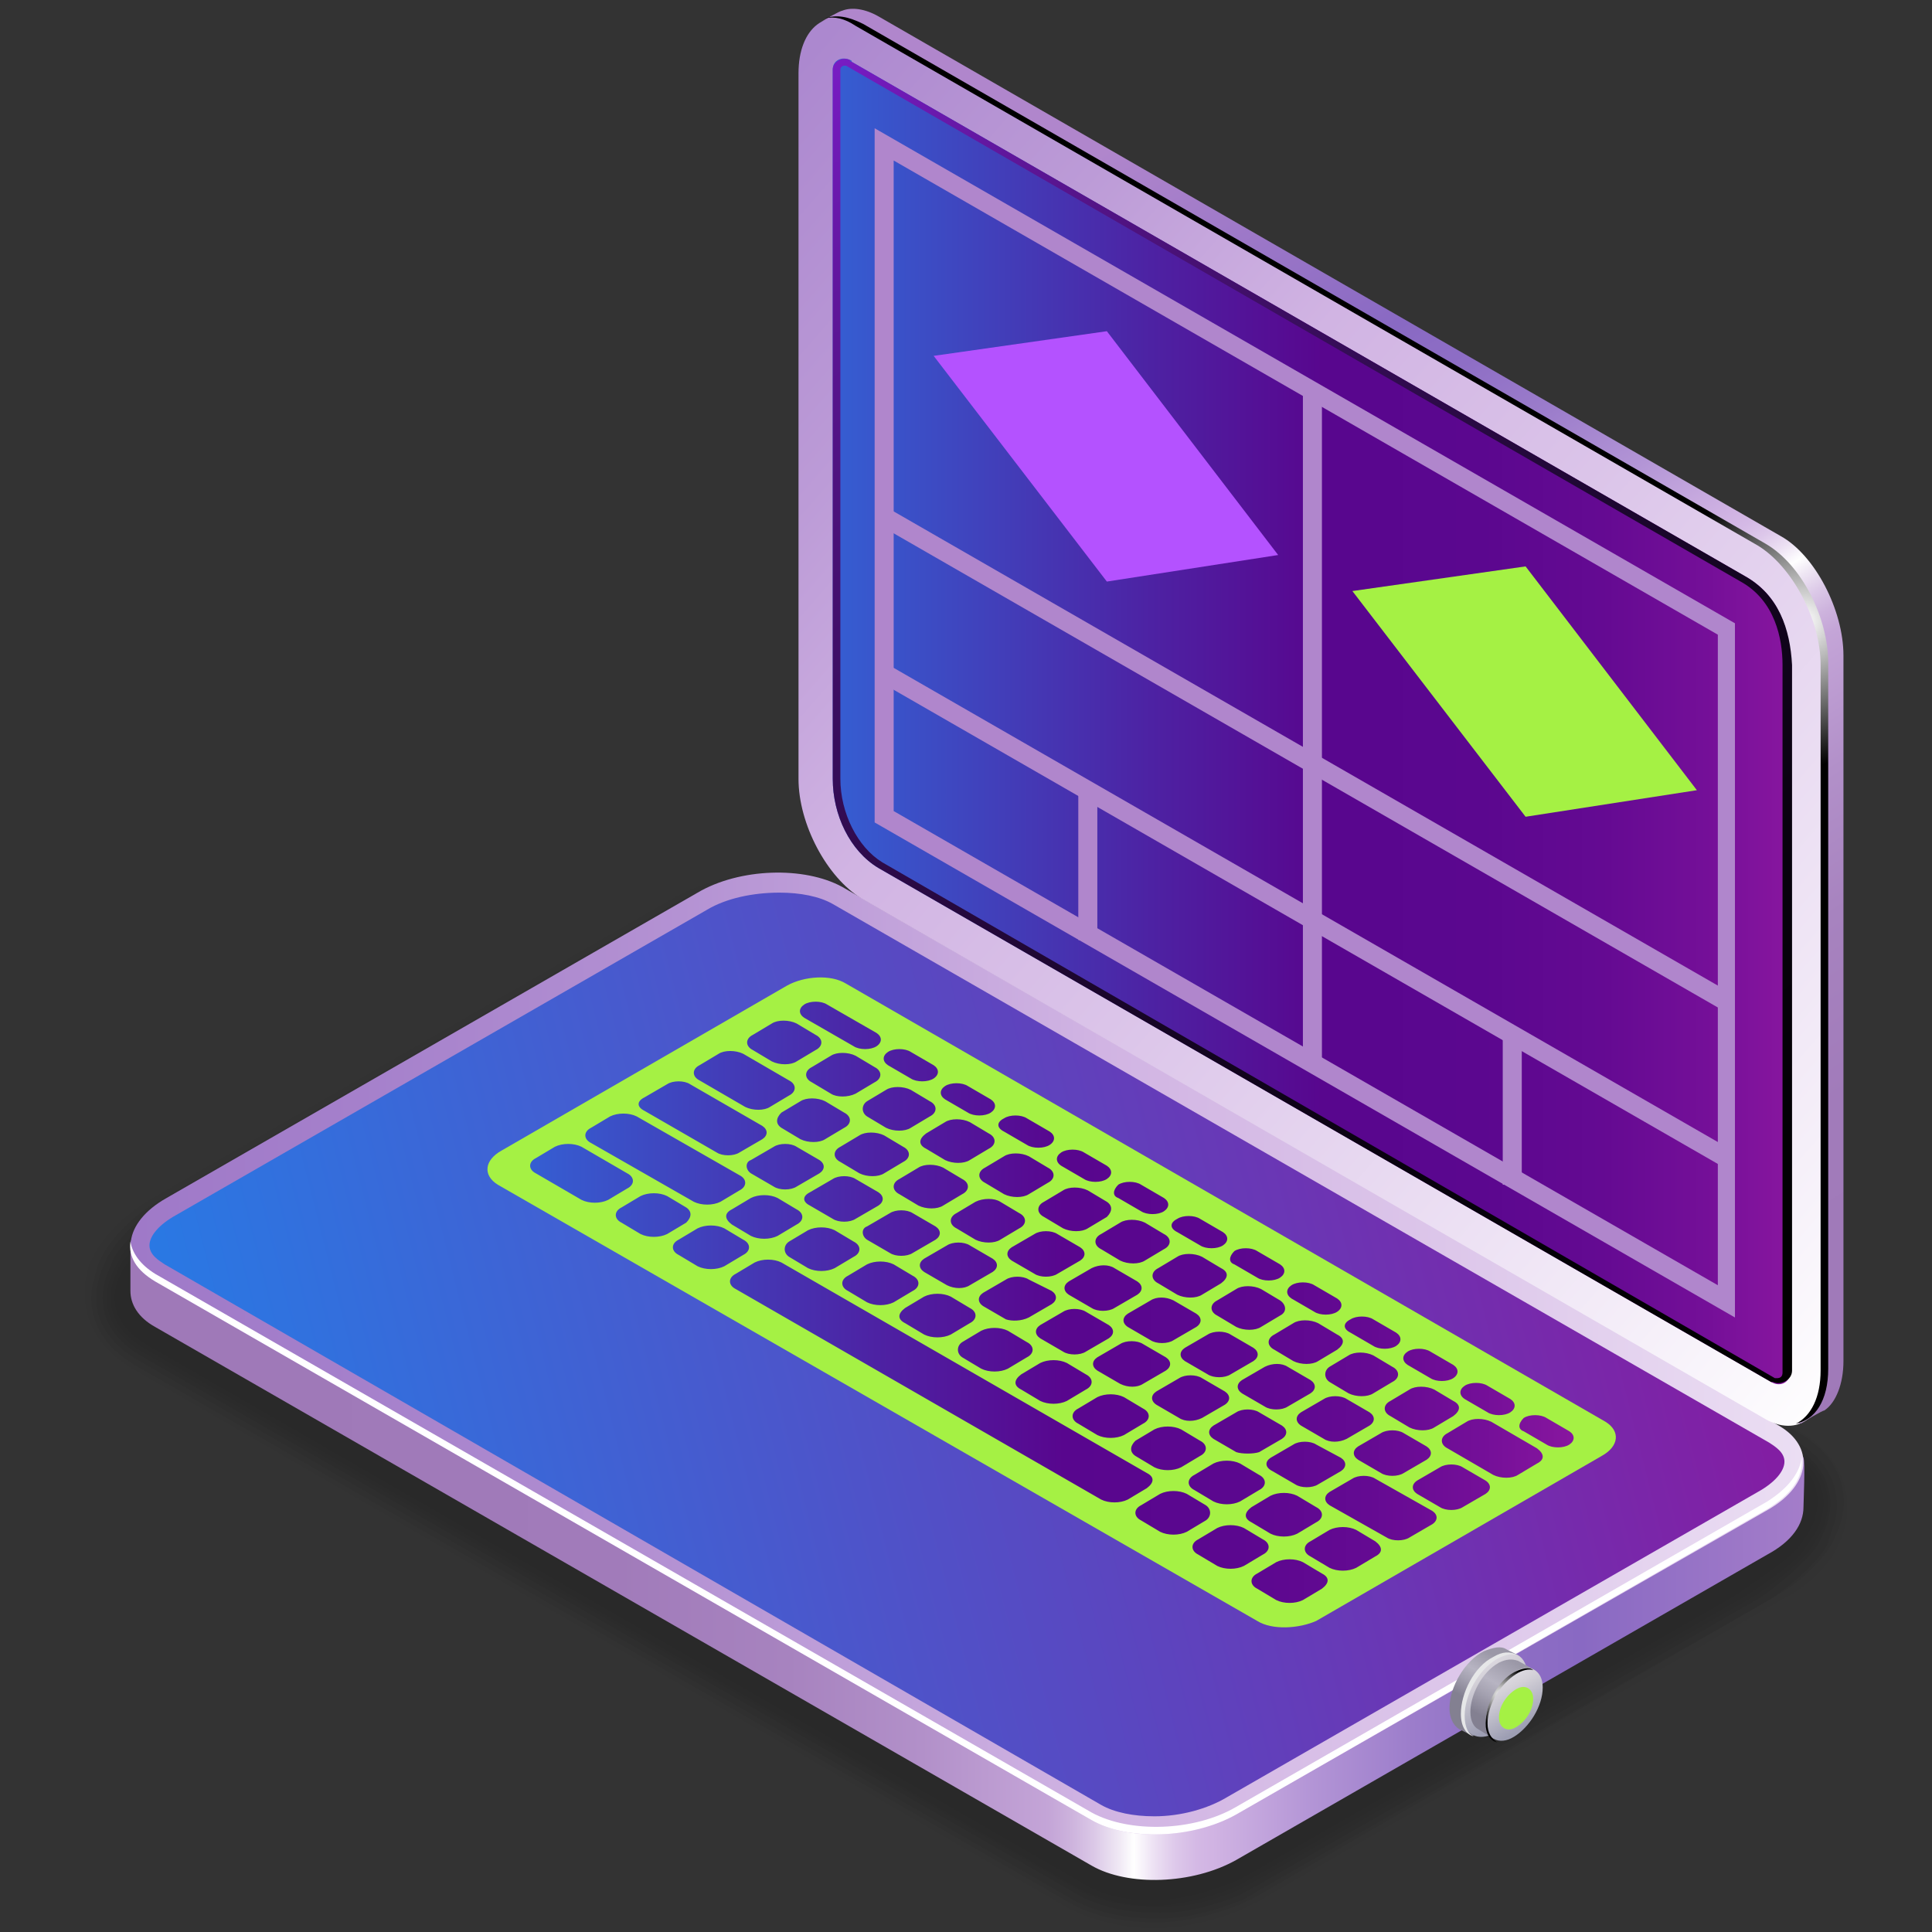 <svg width="220" height="220" viewBox="0 0 220 220" fill="none" xmlns="http://www.w3.org/2000/svg">
<rect x="0" y="0" width="220" height="220" fill="#333333" stroke="none"/>
<g opacity="0.2">
<path opacity="0.091" d="M76.622 102.291C80.09 100.347 84.425 99.268 88.76 99.268C90.493 99.268 92.227 99.484 93.745 99.915C95.478 100.347 97.429 100.995 98.73 101.859L204.931 162.981C208.616 165.14 210.566 168.38 210.35 172.052C210.35 173.131 210.133 173.995 209.699 175.075C208.833 177.667 206.232 180.475 203.197 181.987L143.594 216.327C142.944 216.759 141.86 217.191 140.993 217.623C138.176 218.702 134.925 219.566 131.457 219.566C127.772 219.566 124.305 218.702 121.487 217.191L15.069 155.853C11.384 153.694 9.433 150.454 9.65 146.782C9.65 145.918 9.867 145.055 10.084 144.191C11.167 141.383 13.768 138.575 17.019 136.631L76.622 102.291Z" fill="black"/>
<path opacity="0.182" d="M77.056 102.723C80.523 100.779 84.858 99.699 89.193 99.699C90.927 99.699 92.661 99.915 94.178 100.347C95.695 100.779 97.862 101.643 99.163 102.291L204.931 163.196C208.616 165.356 210.35 168.596 209.916 172.051C209.699 173.131 209.483 173.995 209.049 174.859C208.182 177.235 205.148 180.042 202.547 181.554L143.594 215.679C142.944 216.11 141.86 216.542 140.993 216.974C138.176 218.054 134.925 218.918 131.674 218.918C127.989 218.918 124.521 218.27 121.92 216.758L15.285 155.421C11.601 153.261 9.867 150.022 10.517 146.35C10.734 145.486 10.95 144.622 11.167 143.974C12.034 141.599 15.068 138.359 17.886 136.847L77.056 102.723Z" fill="black"/>
<path opacity="0.273" d="M77.273 103.155C80.74 101.211 85.075 100.132 89.41 100.348C91.144 100.348 92.878 100.78 94.395 101.211C95.695 101.643 98.079 102.723 99.163 103.371L204.498 164.061C208.182 166.22 209.7 169.46 209.049 172.916C208.833 173.78 208.399 174.643 208.182 175.723C207.316 177.667 203.848 180.691 201.464 182.203L143.378 215.247C142.728 215.679 141.644 216.327 140.994 216.543C138.176 217.623 135.142 218.487 131.891 218.487C128.206 218.487 124.955 217.839 122.137 216.327L15.502 154.774C11.818 152.614 10.3 149.374 11.167 145.919C11.384 145.055 11.601 144.407 12.034 143.543C12.901 141.383 16.369 138.143 18.97 136.632L77.273 103.155Z" fill="black"/>
<path opacity="0.364" d="M77.489 103.804C80.957 101.86 85.292 100.78 89.627 100.996C91.361 100.996 93.095 101.428 94.395 101.86C95.479 102.076 98.296 103.372 99.163 104.02L204.065 164.493C207.749 166.653 209.049 169.892 208.183 173.132C207.966 173.996 207.532 174.86 207.099 175.724C206.232 177.452 202.331 180.691 200.38 181.987L143.378 214.6C142.944 214.816 141.427 215.679 140.994 215.895C138.176 216.975 135.142 217.839 132.107 217.839C128.423 217.839 125.172 217.191 122.571 215.679L15.936 154.342C12.251 152.182 10.951 148.943 12.034 145.487C12.251 144.839 12.685 143.975 12.901 143.327C13.768 141.6 17.67 137.928 19.837 136.848L77.489 103.804Z" fill="black"/>
<path opacity="0.455" d="M77.706 104.235C81.174 102.292 85.508 101.428 89.843 101.644C91.577 101.644 93.094 102.076 94.612 102.508C95.695 102.724 98.513 104.235 99.38 104.667L204.064 164.925C207.749 167.085 208.832 170.324 207.749 173.564C207.532 174.428 206.882 175.076 206.448 175.94C205.798 177.451 201.463 180.691 199.729 181.771L143.378 213.951C142.944 214.167 141.427 215.031 140.993 215.247C138.393 216.327 135.358 217.191 132.107 217.191C128.639 217.191 125.172 216.543 122.787 215.247L16.152 153.91C12.468 151.75 11.384 148.511 12.684 145.271C12.901 144.623 13.335 143.975 13.768 143.111C14.418 141.599 18.97 137.928 20.921 136.848L77.706 104.235Z" fill="black"/>
<path opacity="0.545" d="M78.139 104.667C81.607 102.723 85.942 101.859 90.06 102.075C91.794 102.291 93.311 102.723 94.828 103.155C95.695 103.371 98.946 105.099 99.597 105.315L203.848 165.356C207.315 167.3 208.399 170.54 207.099 173.78C206.665 174.643 206.232 175.291 205.582 176.155C205.148 177.451 200.163 180.907 198.646 181.771L143.161 213.519C142.727 213.735 141.21 214.599 140.777 214.815C138.176 215.895 135.142 216.759 132.107 216.975C128.639 217.191 125.388 216.327 122.788 215.031L16.369 153.478C12.684 151.318 11.818 148.078 13.335 144.839C13.552 144.191 13.985 143.543 14.635 142.895C15.069 141.599 20.27 137.927 22.004 136.848L78.139 104.667Z" fill="black"/>
<path opacity="0.636" d="M78.356 105.101C81.824 103.157 86.159 102.293 90.277 102.509C92.011 102.725 93.528 103.157 95.045 103.589C95.695 103.805 99.163 105.533 99.597 105.965L203.414 165.574C206.882 167.518 207.749 170.757 206.232 173.997C205.798 174.645 205.365 175.509 204.715 176.157C204.281 177.237 198.863 180.692 197.779 181.556L143.161 212.873C142.944 213.089 141.21 213.953 140.777 214.169C138.176 215.249 135.358 216.113 132.324 216.328C128.856 216.544 125.605 215.897 123.221 214.385L16.586 153.047C12.901 150.888 12.251 147.648 13.985 144.624C14.418 143.976 14.852 143.328 15.285 142.681C15.502 141.601 21.354 137.713 22.654 137.065L78.356 105.101Z" fill="black"/>
<path opacity="0.727" d="M78.573 105.532C82.041 103.588 86.376 102.724 90.493 103.156C92.227 103.372 93.745 103.804 95.262 104.452C95.695 104.668 99.38 106.612 99.813 106.827L203.197 166.221C206.665 168.165 207.315 171.404 205.581 174.428C205.148 175.076 204.498 175.724 203.848 176.372C203.631 177.236 197.779 180.907 196.912 181.339L143.161 212.44C142.944 212.656 141.21 213.52 140.993 213.736C138.393 214.816 135.575 215.68 132.541 215.896C129.29 216.112 126.039 215.464 123.654 214.168L16.802 152.614C13.118 150.455 12.684 147.215 14.635 144.191C15.069 143.543 15.502 142.896 16.152 142.464C16.369 141.6 22.654 137.712 23.738 137.064L78.573 105.532Z" fill="black"/>
<path opacity="0.818" d="M78.79 105.963C82.258 104.019 86.809 103.156 90.71 103.588C92.444 103.804 93.961 104.451 95.479 104.883C95.695 105.099 99.813 107.259 100.03 107.259L202.981 166.437C206.449 168.38 207.099 171.62 204.931 174.428C204.498 175.076 203.848 175.724 202.981 176.372C202.764 176.803 196.479 180.691 195.828 181.123L142.944 211.792C142.728 211.792 140.994 212.872 140.777 213.088C138.393 214.167 135.575 215.031 132.541 215.247C129.29 215.463 126.039 214.815 123.655 213.519L17.236 152.182C13.552 150.022 13.118 146.783 15.502 143.975C15.936 143.327 16.586 142.895 17.236 142.247C17.236 141.599 24.172 137.496 24.822 137.064L78.79 105.963Z" fill="black"/>
<path opacity="0.909" d="M79.223 106.396C82.691 104.452 87.243 103.588 91.144 104.236C92.878 104.452 94.395 105.1 95.695 105.532C95.912 105.532 100.03 107.908 100.247 108.124L202.764 167.085C206.232 169.029 206.665 172.269 204.281 175.076C203.848 175.724 202.981 176.372 202.331 176.804C202.331 177.02 195.395 181.124 195.178 181.34L143.161 211.144C143.161 211.144 140.994 212.224 140.994 212.44C138.61 213.52 135.792 214.384 132.974 214.6C129.723 214.816 126.689 214.168 124.305 212.872L17.453 151.535C13.985 149.375 13.552 146.136 16.152 143.328C16.586 142.896 17.236 142.248 17.886 141.816C17.886 141.6 25.256 137.281 25.689 137.065L79.223 106.396Z" fill="black"/>
<path d="M124.305 212.441L17.67 151.103C13.552 148.728 13.985 144.408 18.753 141.6L79.44 106.828C84.208 104.02 91.578 103.804 95.912 106.18L202.547 167.517C206.665 169.893 206.232 174.213 201.464 177.02L140.777 211.793C135.792 214.6 128.423 215.032 124.305 212.441Z" fill="black"/>
</g>
<path d="M124.305 212.441L17.67 151.103C15.719 150.023 14.852 148.512 14.852 147V141.816C14.852 139.872 16.152 143.112 18.97 141.6L79.44 106.828C84.208 104.02 91.577 103.804 95.912 106.18L202.547 167.517C203.848 168.381 204.931 164.926 205.365 166.006C205.582 166.438 205.365 171.189 205.365 171.621C205.365 173.565 204.064 175.509 201.247 177.02L140.777 211.793C135.792 214.6 128.423 214.816 124.305 212.441Z" fill="url(#paint0_linear_167_6133)"/>
<path d="M124.305 207.257L17.669 145.92C13.551 143.544 13.985 139.224 18.97 136.417L79.44 101.645C84.208 98.837 91.577 98.621 95.912 100.997L202.547 162.334C206.665 164.71 206.232 169.029 201.463 171.837L140.777 206.609C135.792 209.417 128.423 209.633 124.305 207.257Z" fill="url(#paint1_linear_167_6133)"/>
<path d="M131.457 206.825C129.073 206.825 126.906 206.393 125.389 205.529L18.753 143.976C18.103 143.544 17.02 142.896 17.02 141.816C17.02 140.736 18.103 139.44 20.054 138.361L80.524 103.588C82.691 102.292 85.725 101.645 88.76 101.645C91.144 101.645 93.311 102.076 94.829 102.94L201.464 164.278C202.114 164.71 203.198 165.358 203.198 166.437C203.198 167.517 202.114 168.813 200.163 169.893L139.693 204.665C137.526 205.961 134.492 206.825 131.457 206.825Z" fill="url(#paint2_linear_167_6133)"/>
<path d="M201.247 170.974L140.777 205.746C136.009 208.553 128.64 208.769 124.305 206.394L17.67 145.056C15.936 143.976 15.069 142.681 14.852 141.385C14.635 143.113 15.502 144.624 17.67 145.92L124.305 207.258C128.423 209.633 135.792 209.417 140.777 206.61L201.247 171.837C204.065 170.11 205.365 168.166 205.148 166.006C204.932 167.734 203.631 169.462 201.247 170.974Z" fill="white"/>
<path d="M143.161 184.579L56.682 134.904C54.949 133.824 55.165 132.097 57.116 131.017L89.627 112.227C91.577 111.147 94.612 110.931 96.346 112.011L182.824 161.901C184.558 162.981 184.341 164.709 182.391 165.789L149.88 184.579C147.929 185.443 144.895 185.659 143.161 184.579Z" fill="#A5F144"/>
<path d="M91.578 115.898L97.213 119.138C97.863 119.57 99.163 119.57 99.814 119.138C100.464 118.706 100.464 118.058 99.814 117.626L94.178 114.386C93.528 113.955 92.228 113.955 91.578 114.386C90.927 114.818 90.927 115.466 91.578 115.898ZM101.114 121.298L103.715 122.81C104.365 123.241 105.665 123.241 106.316 122.81C106.966 122.378 106.966 121.73 106.316 121.298L103.715 119.786C103.065 119.354 101.764 119.354 101.114 119.786C100.464 120.218 100.464 120.866 101.114 121.298ZM107.616 125.185L110.217 126.697C110.867 127.129 112.168 127.129 112.818 126.697C113.468 126.265 113.468 125.617 112.818 125.185L110.217 123.673C109.567 123.241 108.266 123.241 107.616 123.673C106.966 124.105 106.966 124.753 107.616 125.185ZM114.335 128.857L116.936 130.369C117.586 130.801 118.887 130.801 119.537 130.369C120.187 129.937 120.187 129.289 119.537 128.857L116.936 127.345C116.286 126.913 114.985 126.913 114.335 127.345C113.468 127.777 113.468 128.425 114.335 128.857ZM120.837 132.744L123.438 134.256C124.088 134.688 125.389 134.688 126.039 134.256C126.689 133.824 126.689 133.176 126.039 132.744L123.438 131.233C122.788 130.801 121.487 130.801 120.837 131.233C120.187 131.665 120.187 132.312 120.837 132.744ZM127.339 136.416L129.94 137.928C130.59 138.36 131.891 138.36 132.541 137.928C133.191 137.496 133.191 136.848 132.541 136.416L129.94 134.904C129.29 134.472 127.99 134.472 127.339 134.904C126.689 135.552 126.689 136.2 127.339 136.416ZM134.058 140.304L136.659 141.815C137.309 142.247 138.61 142.247 139.26 141.815C139.91 141.383 139.91 140.736 139.26 140.304L136.659 138.792C136.009 138.36 134.708 138.36 134.058 138.792C133.191 139.224 133.191 139.872 134.058 140.304ZM140.56 143.975L143.161 145.487C143.811 145.919 145.112 145.919 145.762 145.487C146.412 145.055 146.412 144.407 145.762 143.975L143.161 142.463C142.511 142.031 141.211 142.031 140.56 142.463C139.91 143.111 139.91 143.759 140.56 143.975ZM147.062 147.863L149.663 149.375C150.314 149.807 151.614 149.807 152.264 149.375C152.914 148.943 152.914 148.295 152.264 147.863L149.663 146.351C149.013 145.919 147.713 145.919 147.062 146.351C146.412 146.783 146.412 147.431 147.062 147.863ZM153.781 151.75L156.382 153.262C157.032 153.694 158.333 153.694 158.983 153.262C159.633 152.83 159.633 152.182 158.983 151.75L156.382 150.239C155.732 149.807 154.432 149.807 153.781 150.239C152.914 150.67 152.914 151.318 153.781 151.75ZM160.284 155.422L162.884 156.934C163.535 157.366 164.835 157.366 165.485 156.934C166.135 156.502 166.135 155.854 165.485 155.422L162.884 153.91C162.234 153.478 160.934 153.478 160.284 153.91C159.633 154.342 159.633 154.99 160.284 155.422ZM166.786 159.31L169.387 160.821C170.037 161.253 171.337 161.253 171.987 160.821C172.638 160.389 172.638 159.742 171.987 159.31L169.387 157.798C168.736 157.366 167.436 157.366 166.786 157.798C166.135 158.23 166.135 158.878 166.786 159.31ZM173.505 162.981L176.105 164.493C176.756 164.925 178.056 164.925 178.706 164.493C179.356 164.061 179.356 163.413 178.706 162.981L176.105 161.469C175.455 161.037 174.155 161.037 173.505 161.469C172.854 162.117 172.854 162.765 173.505 162.981ZM85.726 119.57L87.893 120.866C88.76 121.298 90.06 121.298 90.71 120.866L92.878 119.57C93.745 119.138 93.745 118.274 92.878 117.842L90.71 116.546C89.844 116.114 88.543 116.114 87.893 116.546L85.726 117.842C84.859 118.274 84.859 119.138 85.726 119.57ZM97.429 124.537L99.597 123.241C100.464 122.81 100.464 121.946 99.597 121.514L97.429 120.218C96.562 119.786 95.262 119.786 94.612 120.218L92.444 121.514C91.578 121.946 91.578 122.81 92.444 123.241L94.612 124.537C95.262 124.969 96.562 124.969 97.429 124.537ZM98.73 127.129L100.897 128.425C101.764 128.857 103.065 128.857 103.715 128.425L105.882 127.129C106.749 126.697 106.749 125.833 105.882 125.401L103.715 124.105C102.848 123.673 101.547 123.673 100.897 124.105L98.73 125.401C98.08 125.833 98.08 126.697 98.73 127.129ZM105.449 130.801L107.616 132.097C108.483 132.528 109.784 132.528 110.434 132.097L112.601 130.801C113.468 130.369 113.468 129.505 112.601 129.073L110.434 127.777C109.567 127.345 108.266 127.345 107.616 127.777L105.449 129.073C104.582 129.721 104.582 130.369 105.449 130.801ZM119.32 132.96L117.153 131.665C116.286 131.233 114.985 131.233 114.335 131.665L112.168 132.96C111.301 133.392 111.301 134.256 112.168 134.688L114.335 135.984C115.202 136.416 116.502 136.416 117.153 135.984L119.32 134.688C120.187 134.256 120.187 133.392 119.32 132.96ZM126.039 136.848L123.871 135.552C123.005 135.12 121.704 135.12 121.054 135.552L118.887 136.848C118.02 137.28 118.02 138.144 118.887 138.576L121.054 139.872C121.921 140.304 123.221 140.304 123.871 139.872L126.039 138.576C126.689 137.928 126.689 137.28 126.039 136.848ZM132.541 140.52L130.374 139.224C129.507 138.792 128.206 138.792 127.556 139.224L125.389 140.52C124.522 140.952 124.522 141.815 125.389 142.247L127.556 143.543C128.423 143.975 129.723 143.975 130.374 143.543L132.541 142.247C133.408 141.815 133.408 140.952 132.541 140.52ZM139.043 144.407L136.876 143.111C136.009 142.679 134.708 142.679 134.058 143.111L131.891 144.407C131.024 144.839 131.024 145.703 131.891 146.135L134.058 147.431C134.925 147.863 136.226 147.863 136.876 147.431L139.043 146.135C139.91 145.487 139.91 144.839 139.043 144.407ZM145.762 148.079L143.595 146.783C142.728 146.351 141.427 146.351 140.777 146.783L138.61 148.079C137.743 148.511 137.743 149.375 138.61 149.807L140.777 151.102C141.644 151.534 142.944 151.534 143.595 151.102L145.762 149.807C146.629 149.375 146.412 148.511 145.762 148.079ZM152.264 151.966L150.097 150.67C149.23 150.239 147.929 150.239 147.279 150.67L145.112 151.966C144.245 152.398 144.245 153.262 145.112 153.694L147.279 154.99C148.146 155.422 149.447 155.422 150.097 154.99L152.264 153.694C153.131 153.046 153.131 152.398 152.264 151.966ZM151.397 157.366L153.565 158.662C154.432 159.094 155.732 159.094 156.382 158.662L158.55 157.366C159.417 156.934 159.417 156.07 158.55 155.638L156.382 154.342C155.515 153.91 154.215 153.91 153.565 154.342L151.397 155.638C150.747 156.07 150.747 156.934 151.397 157.366ZM165.485 159.526L163.318 158.23C162.451 157.798 161.15 157.798 160.5 158.23L158.333 159.526C157.466 159.957 157.466 160.821 158.333 161.253L160.5 162.549C161.367 162.981 162.668 162.981 163.318 162.549L165.485 161.253C166.352 160.605 166.352 159.957 165.485 159.526ZM175.022 164.925L169.82 161.901C168.953 161.469 167.653 161.469 167.002 161.901L164.835 163.197C163.968 163.629 163.968 164.493 164.835 164.925L170.037 167.949C170.904 168.381 172.204 168.381 172.854 167.949L175.022 166.653C175.889 166.221 175.889 165.573 175.022 164.925ZM79.657 123.026L84.859 126.049C85.726 126.481 87.026 126.481 87.676 126.049L89.844 124.753C90.71 124.321 90.71 123.457 89.844 123.026L84.642 120.002C83.775 119.57 82.475 119.57 81.824 120.002L79.657 121.298C78.79 121.73 78.79 122.594 79.657 123.026ZM88.977 128.425L91.144 129.721C92.011 130.153 93.311 130.153 93.962 129.721L96.129 128.425C96.996 127.993 96.996 127.129 96.129 126.697L93.962 125.401C93.095 124.969 91.794 124.969 91.144 125.401L88.977 126.697C88.326 127.345 88.326 127.993 88.977 128.425ZM97.863 133.608C98.73 134.04 100.03 134.04 100.68 133.608L102.848 132.312C103.715 131.881 103.715 131.017 102.848 130.585L100.68 129.289C99.814 128.857 98.513 128.857 97.863 129.289L95.695 130.585C94.829 131.017 94.829 131.881 95.695 132.312L97.863 133.608ZM104.582 137.28C105.449 137.712 106.749 137.712 107.399 137.28L109.567 135.984C110.434 135.552 110.434 134.688 109.567 134.256L107.399 132.96C106.532 132.528 105.232 132.528 104.582 132.96L102.414 134.256C101.547 134.688 101.547 135.552 102.414 135.984L104.582 137.28ZM111.084 136.848L108.917 138.144C108.05 138.576 108.05 139.44 108.917 139.872L111.084 141.168C111.951 141.599 113.251 141.599 113.902 141.168L116.069 139.872C116.936 139.44 116.936 138.576 116.069 138.144L113.902 136.848C113.251 136.416 111.951 136.416 111.084 136.848ZM117.803 140.52L115.202 142.031C114.552 142.463 114.552 143.111 115.202 143.543L117.803 145.055C118.453 145.487 119.753 145.487 120.404 145.055L123.005 143.543C123.655 143.111 123.655 142.463 123.005 142.031L120.404 140.52C119.753 140.088 118.453 140.088 117.803 140.52ZM124.305 144.407L121.704 145.919C121.054 146.351 121.054 146.999 121.704 147.431L124.305 148.943C124.955 149.375 126.256 149.375 126.906 148.943L129.507 147.431C130.157 146.999 130.157 146.351 129.507 145.919L126.906 144.407C126.256 143.975 125.172 143.975 124.305 144.407ZM131.024 148.079L128.423 149.591C127.773 150.023 127.773 150.67 128.423 151.102L131.024 152.614C131.674 153.046 132.974 153.046 133.625 152.614L136.226 151.102C136.876 150.67 136.876 150.023 136.226 149.591L133.625 148.079C132.758 147.647 131.674 147.647 131.024 148.079ZM137.526 151.966L134.925 153.478C134.275 153.91 134.275 154.558 134.925 154.99L137.526 156.502C138.176 156.934 139.477 156.934 140.127 156.502L142.728 154.99C143.378 154.558 143.378 153.91 142.728 153.478L140.127 151.966C139.477 151.534 138.176 151.534 137.526 151.966ZM144.028 155.638L141.427 157.15C140.777 157.582 140.777 158.23 141.427 158.662L144.028 160.173C144.678 160.605 145.979 160.605 146.629 160.173L149.23 158.662C149.88 158.23 149.88 157.582 149.23 157.15L146.629 155.638C145.979 155.206 144.895 155.206 144.028 155.638ZM153.348 163.845L155.949 162.333C156.599 161.901 156.599 161.253 155.949 160.821L153.348 159.31C152.698 158.878 151.397 158.878 150.747 159.31L148.146 160.821C147.496 161.253 147.496 161.901 148.146 162.333L150.747 163.845C151.397 164.277 152.481 164.277 153.348 163.845ZM159.85 167.733L162.451 166.221C163.101 165.789 163.101 165.141 162.451 164.709L159.85 163.197C159.2 162.765 157.899 162.765 157.249 163.197L154.648 164.709C153.998 165.141 153.998 165.789 154.648 166.221L157.249 167.733C157.899 168.165 159.2 168.165 159.85 167.733ZM169.17 168.597L166.569 167.085C165.919 166.653 164.618 166.653 163.968 167.085L161.367 168.597C160.717 169.028 160.717 169.676 161.367 170.108L163.968 171.62C164.618 172.052 165.919 172.052 166.569 171.62L169.17 170.108C169.82 169.676 169.82 169.028 169.17 168.597ZM73.371 126.481L81.608 131.233C82.258 131.665 83.558 131.665 84.208 131.233L86.809 129.721C87.46 129.289 87.46 128.641 86.809 128.209L78.573 123.457C77.923 123.026 76.623 123.026 75.972 123.457L73.371 124.969C72.504 125.401 72.504 126.049 73.371 126.481ZM85.509 133.608L88.11 135.12C88.76 135.552 90.06 135.552 90.71 135.12L93.311 133.608C93.962 133.176 93.962 132.528 93.311 132.097L90.71 130.585C90.06 130.153 88.76 130.153 88.11 130.585L85.509 132.097C84.859 132.313 84.859 133.176 85.509 133.608ZM92.228 137.28L94.829 138.792C95.479 139.224 96.779 139.224 97.429 138.792L100.03 137.28C100.68 136.848 100.68 136.2 100.03 135.768L97.429 134.256C96.779 133.824 95.479 133.824 94.829 134.256L92.228 135.768C91.361 136.2 91.361 136.848 92.228 137.28ZM98.73 141.168L101.331 142.679C101.981 143.111 103.281 143.111 103.932 142.679L106.532 141.168C107.183 140.736 107.183 140.088 106.532 139.656L103.932 138.144C103.281 137.712 101.981 137.712 101.331 138.144L98.73 139.656C98.08 139.872 98.08 140.736 98.73 141.168ZM110.434 146.351L113.035 144.839C113.685 144.407 113.685 143.759 113.035 143.327L110.434 141.815C109.784 141.383 108.483 141.383 107.833 141.815L105.232 143.327C104.582 143.759 104.582 144.407 105.232 144.839L107.833 146.351C108.7 146.783 109.784 146.783 110.434 146.351ZM117.153 150.023L119.753 148.511C120.404 148.079 120.404 147.431 119.753 146.999L117.153 145.703C116.502 145.271 115.202 145.271 114.552 145.703L111.951 147.215C111.301 147.647 111.301 148.295 111.951 148.727L114.552 150.239C115.202 150.455 116.286 150.455 117.153 150.023ZM123.655 153.91L126.256 152.398C126.906 151.966 126.906 151.318 126.256 150.886L123.655 149.375C123.005 148.943 121.704 148.943 121.054 149.375L118.453 150.886C117.803 151.318 117.803 151.966 118.453 152.398L121.054 153.91C121.704 154.342 123.005 154.342 123.655 153.91ZM130.157 157.582L132.758 156.07C133.408 155.638 133.408 154.99 132.758 154.558L130.157 153.046C129.507 152.614 128.206 152.614 127.556 153.046L124.955 154.558C124.305 154.99 124.305 155.638 124.955 156.07L127.556 157.582C128.423 158.014 129.507 158.014 130.157 157.582ZM136.876 161.469L139.477 159.957C140.127 159.526 140.127 158.878 139.477 158.446L136.876 156.934C136.226 156.502 134.925 156.502 134.275 156.934L131.674 158.446C131.024 158.878 131.024 159.526 131.674 159.957L134.275 161.469C134.925 161.901 136.009 161.901 136.876 161.469ZM143.378 165.357L145.979 163.845C146.629 163.413 146.629 162.765 145.979 162.333L143.378 160.821C142.728 160.389 141.427 160.389 140.777 160.821L138.176 162.333C137.526 162.765 137.526 163.413 138.176 163.845L140.777 165.357C141.427 165.573 142.728 165.573 143.378 165.357ZM144.895 167.517L147.496 169.028C148.146 169.46 149.447 169.46 150.097 169.028L152.698 167.517C153.348 167.085 153.348 166.437 152.698 166.005L149.88 164.493C149.23 164.061 147.929 164.061 147.279 164.493L144.678 166.005C144.028 166.437 144.028 167.085 144.895 167.517ZM163.101 172.052L156.599 168.381C155.949 167.949 154.648 167.949 153.998 168.381L151.397 169.892C150.747 170.324 150.747 170.972 151.397 171.404L157.899 175.076C158.55 175.508 159.85 175.508 160.5 175.076L163.101 173.564C163.751 173.132 163.751 172.484 163.101 172.052ZM67.303 130.153L79.007 136.848C79.874 137.28 81.174 137.28 82.041 136.848L84.208 135.552C85.075 135.12 85.075 134.256 84.208 133.824L72.504 127.129C71.638 126.697 70.337 126.697 69.47 127.129L67.303 128.425C66.436 128.857 66.436 129.721 67.303 130.153ZM83.341 139.44L85.509 140.736C86.376 141.168 87.676 141.168 88.543 140.736L90.71 139.44C91.578 139.008 91.578 138.144 90.71 137.712L88.543 136.416C87.676 135.984 86.376 135.984 85.509 136.416L83.341 137.712C82.475 138.144 82.475 138.792 83.341 139.44ZM89.844 143.111L92.011 144.407C92.878 144.839 94.178 144.839 95.045 144.407L97.213 143.111C98.08 142.679 98.08 141.815 97.213 141.384L95.045 140.088C94.178 139.656 92.878 139.656 92.011 140.088L89.844 141.384C89.193 141.815 89.193 142.679 89.844 143.111ZM96.562 146.999L98.73 148.295C99.597 148.727 100.897 148.727 101.764 148.295L103.932 146.999C104.799 146.567 104.799 145.703 103.932 145.271L101.764 143.975C100.897 143.543 99.597 143.543 98.73 143.975L96.562 145.271C95.695 145.703 95.695 146.567 96.562 146.999ZM103.065 150.67L105.232 151.966C106.099 152.398 107.399 152.398 108.266 151.966L110.434 150.67C111.301 150.239 111.301 149.375 110.434 148.943L108.266 147.647C107.399 147.215 106.099 147.215 105.232 147.647L103.065 148.943C102.198 149.591 102.198 150.239 103.065 150.67ZM109.567 154.558L111.734 155.854C112.601 156.286 113.902 156.286 114.768 155.854L116.936 154.558C117.803 154.126 117.803 153.262 116.936 152.83L114.768 151.534C113.902 151.102 112.601 151.102 111.734 151.534L109.567 152.83C108.917 153.262 108.917 154.126 109.567 154.558ZM116.286 158.23L118.453 159.526C119.32 159.957 120.62 159.957 121.487 159.526L123.655 158.23C124.522 157.798 124.522 156.934 123.655 156.502L121.487 155.206C120.62 154.774 119.32 154.774 118.453 155.206L116.286 156.502C115.419 157.15 115.419 157.798 116.286 158.23ZM122.788 162.117L124.955 163.413C125.822 163.845 127.123 163.845 127.99 163.413L130.157 162.117C131.024 161.685 131.024 160.821 130.157 160.389L127.99 159.094C127.123 158.662 125.822 158.662 124.955 159.094L122.788 160.389C121.921 160.821 121.921 161.685 122.788 162.117ZM129.29 165.789L131.457 167.085C132.324 167.517 133.625 167.517 134.492 167.085L136.659 165.789C137.526 165.357 137.526 164.493 136.659 164.061L134.492 162.765C133.625 162.333 132.324 162.333 131.457 162.765L129.29 164.061C128.64 164.709 128.64 165.357 129.29 165.789ZM136.009 169.676L138.176 170.972C139.043 171.404 140.344 171.404 141.211 170.972L143.378 169.676C144.245 169.244 144.245 168.381 143.378 167.949L141.211 166.653C140.344 166.221 139.043 166.221 138.176 166.653L136.009 167.949C135.142 168.381 135.142 169.244 136.009 169.676ZM142.511 173.348L144.678 174.644C145.545 175.076 146.846 175.076 147.713 174.644L149.88 173.348C150.747 172.916 150.747 172.052 149.88 171.62L147.713 170.324C146.846 169.892 145.545 169.892 144.678 170.324L142.511 171.62C141.644 172.268 141.644 172.916 142.511 173.348ZM156.599 175.508L154.432 174.212C153.565 173.78 152.264 173.78 151.397 174.212L149.23 175.508C148.363 175.94 148.363 176.804 149.23 177.236L151.397 178.531C152.264 178.963 153.565 178.963 154.432 178.531L156.599 177.236C157.466 176.804 157.466 176.156 156.599 175.508ZM71.421 133.608L66.219 130.585C65.352 130.153 64.052 130.153 63.185 130.585L61.017 131.881C60.15 132.312 60.15 133.176 61.017 133.608L66.219 136.632C67.086 137.064 68.386 137.064 69.254 136.632L71.421 135.336C72.288 134.904 72.288 134.04 71.421 133.608ZM78.14 137.496L75.972 136.2C75.105 135.768 73.805 135.768 72.938 136.2L70.771 137.496C69.904 137.928 69.904 138.792 70.771 139.224L72.938 140.52C73.805 140.952 75.105 140.952 75.972 140.52L78.14 139.224C78.79 138.576 78.79 137.928 78.14 137.496ZM84.642 141.168L82.475 139.872C81.608 139.44 80.307 139.44 79.44 139.872L77.273 141.168C76.406 141.599 76.406 142.463 77.273 142.895L79.44 144.191C80.307 144.623 81.608 144.623 82.475 144.191L84.642 142.895C85.509 142.463 85.509 141.599 84.642 141.168ZM130.59 167.733L88.977 143.759C88.11 143.327 86.809 143.327 85.942 143.759L83.775 145.055C82.908 145.487 82.908 146.351 83.775 146.783L125.389 170.756C126.256 171.188 127.556 171.188 128.423 170.756L130.59 169.46C131.457 168.812 131.457 168.165 130.59 167.733ZM137.309 171.404L135.142 170.108C134.275 169.676 132.974 169.676 132.108 170.108L129.94 171.404C129.073 171.836 129.073 172.7 129.94 173.132L132.108 174.428C132.974 174.86 134.275 174.86 135.142 174.428L137.309 173.132C137.959 172.7 137.959 171.836 137.309 171.404ZM143.811 175.292L141.644 173.996C140.777 173.564 139.477 173.564 138.61 173.996L136.442 175.292C135.575 175.724 135.575 176.588 136.442 177.02L138.61 178.315C139.477 178.747 140.777 178.747 141.644 178.315L143.811 177.02C144.678 176.588 144.678 175.724 143.811 175.292ZM150.53 179.179L148.363 177.884C147.496 177.452 146.196 177.452 145.329 177.884L143.161 179.179C142.294 179.611 142.294 180.475 143.161 180.907L145.329 182.203C146.196 182.635 147.496 182.635 148.363 182.203L150.53 180.907C151.397 180.259 151.397 179.611 150.53 179.179Z" fill="url(#paint3_linear_167_6133)"/>
<path d="M200.814 161.469L98.08 102.292C94.178 99.916 90.927 93.868 90.927 88.685V8.342C90.927 3.158 94.178 0.567 98.08 2.942L200.814 62.12C204.715 64.496 207.966 70.543 207.966 75.727V156.07C207.966 161.253 204.715 163.845 200.814 161.469Z" fill="url(#paint4_linear_167_6133)"/>
<path d="M201.68 157.367L100.03 98.838C96.779 96.894 94.828 92.79 94.828 88.687V7.911C94.828 6.832 95.912 6.4 96.779 6.832C96.779 6.832 96.996 6.832 96.996 7.048L198.646 65.577C202.547 67.737 203.847 71.624 203.847 75.728V156.287C203.847 157.367 202.764 158.015 201.68 157.367Z" fill="url(#paint5_linear_167_6133)"/>
<path d="M198.646 65.578L96.996 7.049C96.996 7.049 96.779 7.049 96.779 6.833C95.912 6.401 94.828 7.049 94.828 7.913V88.688C94.828 92.791 96.779 96.895 100.03 98.839L201.68 157.368C201.68 157.368 201.68 157.368 201.897 157.368C202.764 157.8 204.064 157.152 204.064 156.072V75.729C203.847 71.626 202.547 67.738 198.646 65.578ZM202.98 156.288C202.98 156.72 202.764 156.936 202.33 156.936H202.114L100.463 98.191C97.646 96.463 95.695 92.575 95.695 88.688V7.913C95.695 7.697 95.912 7.481 96.129 7.481H96.345L198.212 66.226C202.114 68.386 202.98 72.706 202.98 75.729V156.288Z" fill="url(#paint6_linear_167_6133)"/>
<path d="M202.764 61.041L100.03 1.864C98.513 1 96.996 0.784 95.912 1.216C95.696 1.216 93.745 2.296 93.528 2.512C94.829 1.864 96.346 2.08 98.08 2.944L200.814 62.121C204.715 64.497 207.966 70.544 207.966 75.728V156.071C207.966 159.311 206.666 161.47 204.715 162.118C204.932 162.118 205.148 162.118 205.365 161.902C205.365 161.902 207.533 160.606 207.749 160.606C209.05 159.743 209.917 157.583 209.917 154.991V74.648C209.917 69.465 206.666 63.201 202.764 61.041Z" fill="url(#paint7_linear_167_6133)"/>
<path d="M201.031 61.905L98.297 2.727C96.563 1.863 95.262 1.647 93.962 2.079C95.046 1.863 96.129 2.079 97.43 2.943L200.164 62.121C204.065 64.496 207.316 70.544 207.316 75.727V156.07C207.316 159.094 206.232 161.254 204.498 162.118C206.666 161.686 208.183 159.526 208.183 155.854V75.511C208.183 70.328 205.149 64.28 201.031 61.905Z" fill="url(#paint8_radial_167_6133)"/>
<path d="M197.562 150.023L99.597 93.653V14.605L197.562 70.975V150.023ZM101.764 92.357L195.612 146.351V72.271L101.764 18.277V92.357Z" fill="#B086CC"/>
<path d="M150.53 44.41H148.363V121.082H150.53V44.41Z" fill="#B086CC"/>
<path d="M101.154 57.884L100.07 59.754L195.982 114.936L197.066 113.066L101.154 57.884Z" fill="#B086CC"/>
<path d="M101.059 75.645L99.976 77.516L195.888 132.698L196.972 130.827L101.059 75.645Z" fill="#B086CC"/>
<path d="M126.039 66.224L106.316 40.523L126.039 37.715L145.546 63.2L126.039 66.224Z" fill="#B452FF"/>
<path d="M173.721 93.005L153.998 67.304L173.721 64.496L193.227 89.981L173.721 93.005Z" fill="#A5F144"/>
<path d="M124.955 90.197H122.788V107.043H124.955V90.197Z" fill="#B086CC"/>
<path d="M173.287 118.059H171.12V134.905H173.287V118.059Z" fill="#B086CC"/>
<path d="M165.052 194.515C165.052 195.595 165.485 196.458 166.135 196.89L167.436 197.538C168.086 197.97 167.653 197.106 168.736 196.458C170.904 195.163 172.421 192.355 172.421 189.979C172.421 188.899 173.505 188.899 172.854 188.467L171.554 187.819C170.904 187.387 170.037 187.603 168.953 188.035C166.786 189.115 165.052 192.139 165.052 194.515Z" fill="url(#paint9_linear_167_6133)"/>
<path d="M166.569 195.162C166.569 197.537 168.303 198.401 170.253 197.321C172.421 196.026 173.938 193.218 173.938 190.842C173.938 188.466 172.204 187.602 170.253 188.682C168.086 189.978 166.569 192.786 166.569 195.162Z" fill="url(#paint10_linear_167_6133)"/>
<path d="M167.436 194.946C167.436 196.026 167.869 196.674 168.303 196.89L170.036 197.97C170.687 198.186 170.253 197.538 171.12 197.106C172.854 196.026 174.371 193.65 174.371 191.49C174.371 190.41 175.238 190.41 174.805 190.194L172.854 189.115C172.204 188.899 171.554 188.899 170.687 189.33C168.736 190.41 167.436 193.002 167.436 194.946Z" fill="url(#paint11_linear_167_6133)"/>
<path d="M169.17 196.027C169.17 197.971 170.687 198.835 172.421 197.755C174.155 196.675 175.672 194.299 175.672 192.14C175.672 190.196 174.155 189.332 172.421 190.412C170.687 191.708 169.17 194.083 169.17 196.027Z" fill="url(#paint12_linear_167_6133)"/>
<path d="M170.036 188.683C171.12 188.035 171.987 188.035 172.637 188.467C171.987 188.251 171.337 188.467 170.47 188.899C168.302 190.195 166.785 193.003 166.785 195.378C166.785 196.674 167.219 197.538 167.869 197.754C167.002 197.538 166.352 196.674 166.352 195.162C166.352 192.787 167.869 189.763 170.036 188.683Z" fill="#E6E7E8"/>
<path d="M172.421 190.412C173.288 189.98 174.155 189.764 174.588 190.196C174.155 189.98 173.288 190.196 172.638 190.628C170.904 191.708 169.387 194.084 169.387 196.244C169.387 197.324 169.82 197.972 170.47 198.403C169.603 198.188 169.17 197.324 169.17 196.244C169.17 194.084 170.47 191.492 172.421 190.412Z" fill="url(#paint13_radial_167_6133)"/>
<path d="M170.687 195.596C170.687 196.676 171.553 197.324 172.637 196.676C173.721 196.028 174.588 194.732 174.588 193.436C174.588 192.356 173.721 191.708 172.637 192.356C171.553 193.004 170.687 194.3 170.687 195.596Z" fill="#A5F144"/>
<defs>
<linearGradient id="paint0_linear_167_6133" x1="19.078" y1="159.284" x2="216.988" y2="159.284" gradientUnits="userSpaceOnUse">
<stop offset="0.056" stop-color="#9F79B8"/>
<stop offset="0.258" stop-color="#A17BBA"/>
<stop offset="0.357" stop-color="#A783BF"/>
<stop offset="0.434" stop-color="#B290C9"/>
<stop offset="0.495" stop-color="#C1A1D5"/>
<stop offset="0.507" stop-color="#C4A5D7"/>
<stop offset="0.52" stop-color="#CDB3DD"/>
<stop offset="0.533" stop-color="#DBC8E7"/>
<stop offset="0.547" stop-color="#EFE7F4"/>
<stop offset="0.556" stop-color="white"/>
<stop offset="0.568" stop-color="#ECE0F3"/>
<stop offset="0.58" stop-color="#DDC8EA"/>
<stop offset="0.592" stop-color="#D4B9E5"/>
<stop offset="0.601" stop-color="#D1B4E3"/>
<stop offset="0.658" stop-color="#B395D6"/>
<stop offset="0.716" stop-color="#9C7DCB"/>
<stop offset="0.769" stop-color="#8E6EC5"/>
<stop offset="0.813" stop-color="#8969C3"/>
<stop offset="1" stop-color="#B086CC"/>
</linearGradient>
<linearGradient id="paint1_linear_167_6133" x1="14.868" y1="154.118" x2="205.267" y2="154.118" gradientUnits="userSpaceOnUse">
<stop stop-color="#9F79C8"/>
<stop offset="0.137" stop-color="#A580CB"/>
<stop offset="0.329" stop-color="#B492D3"/>
<stop offset="0.553" stop-color="#CDB0E1"/>
<stop offset="0.581" stop-color="#D1B4E3"/>
<stop offset="0.764" stop-color="#DBC4E9"/>
<stop offset="1" stop-color="#EBDEF3"/>
</linearGradient>
<linearGradient id="paint2_linear_167_6133" x1="204.77" y1="154.316" x2="30.56" y2="198.45" gradientUnits="userSpaceOnUse">
<stop stop-color="#851BA1"/>
<stop offset="1" stop-color="#2979E4"/>
</linearGradient>
<linearGradient id="paint3_linear_167_6133" x1="190.357" y1="148.28" x2="45.734" y2="148.28" gradientUnits="userSpaceOnUse">
<stop stop-color="#A31FA9"/>
<stop offset="0.067" stop-color="#8B17A0"/>
<stop offset="0.149" stop-color="#740F98"/>
<stop offset="0.239" stop-color="#640A92"/>
<stop offset="0.341" stop-color="#5B078F"/>
<stop offset="0.478" stop-color="#58068E"/>
<stop offset="0.626" stop-color="#4D22A3"/>
<stop offset="0.944" stop-color="#3168DA"/>
<stop offset="1" stop-color="#2C75E4"/>
</linearGradient>
<linearGradient id="paint4_linear_167_6133" x1="24.805" y1="-25.602" x2="222.284" y2="146.533" gradientUnits="userSpaceOnUse">
<stop stop-color="#9F79C8"/>
<stop offset="0.141" stop-color="#A27DCA"/>
<stop offset="0.273" stop-color="#AC88CF"/>
<stop offset="0.4" stop-color="#BC9BD7"/>
<stop offset="0.52" stop-color="#D1B4E3"/>
<stop offset="0.649" stop-color="#DBC4E9"/>
<stop offset="0.9" stop-color="#F4EDF8"/>
<stop offset="1" stop-color="white"/>
</linearGradient>
<linearGradient id="paint5_linear_167_6133" x1="214.089" y1="82.114" x2="81.403" y2="82.114" gradientUnits="userSpaceOnUse">
<stop stop-color="#A31FA9"/>
<stop offset="0.067" stop-color="#8B17A0"/>
<stop offset="0.149" stop-color="#740F98"/>
<stop offset="0.239" stop-color="#640A92"/>
<stop offset="0.341" stop-color="#5B078F"/>
<stop offset="0.478" stop-color="#58068E"/>
<stop offset="0.626" stop-color="#4D22A3"/>
<stop offset="0.944" stop-color="#3168DA"/>
<stop offset="1" stop-color="#2C75E4"/>
</linearGradient>
<linearGradient id="paint6_linear_167_6133" x1="87.799" y1="9.76" x2="214.431" y2="159.584" gradientUnits="userSpaceOnUse">
<stop stop-color="#7C1DC9"/>
<stop offset="0.03" stop-color="#741BBD"/>
<stop offset="0.162" stop-color="#56148B"/>
<stop offset="0.297" stop-color="#3B0E60"/>
<stop offset="0.433" stop-color="#26093E"/>
<stop offset="0.57" stop-color="#150523"/>
<stop offset="0.71" stop-color="#09020F"/>
<stop offset="0.851" stop-color="#020104"/>
<stop offset="1"/>
</linearGradient>
<linearGradient id="paint7_linear_167_6133" x1="233.233" y1="165.939" x2="136.357" y2="10.6" gradientUnits="userSpaceOnUse">
<stop offset="0.056" stop-color="#9F79B8"/>
<stop offset="0.258" stop-color="#A17BBA"/>
<stop offset="0.357" stop-color="#A783BF"/>
<stop offset="0.434" stop-color="#B290C9"/>
<stop offset="0.495" stop-color="#C1A1D5"/>
<stop offset="0.507" stop-color="#C4A5D7"/>
<stop offset="0.52" stop-color="#CDB3DD"/>
<stop offset="0.533" stop-color="#DBC8E7"/>
<stop offset="0.547" stop-color="#EFE7F4"/>
<stop offset="0.556" stop-color="white"/>
<stop offset="0.568" stop-color="#ECE0F3"/>
<stop offset="0.58" stop-color="#DDC8EA"/>
<stop offset="0.592" stop-color="#D4B9E5"/>
<stop offset="0.601" stop-color="#D1B4E3"/>
<stop offset="0.658" stop-color="#B395D6"/>
<stop offset="0.716" stop-color="#9C7DCB"/>
<stop offset="0.769" stop-color="#8E6EC5"/>
<stop offset="0.813" stop-color="#8969C3"/>
<stop offset="1" stop-color="#B086CC"/>
</linearGradient>
<radialGradient id="paint8_radial_167_6133" cx="0" cy="0" r="1" gradientUnits="userSpaceOnUse" gradientTransform="translate(205.45 70.691) scale(16.547 16.489)">
<stop stop-color="white"/>
<stop offset="1"/>
</radialGradient>
<linearGradient id="paint9_linear_167_6133" x1="166.177" y1="196.739" x2="171.8" y2="186.962" gradientUnits="userSpaceOnUse">
<stop offset="0.288" stop-color="#838091"/>
<stop offset="0.466" stop-color="#A5A2B1"/>
<stop offset="0.586" stop-color="#B7B4C2"/>
<stop offset="0.808" stop-color="#9B98A7"/>
</linearGradient>
<linearGradient id="paint10_linear_167_6133" x1="171.925" y1="195.962" x2="166.956" y2="187.367" gradientUnits="userSpaceOnUse">
<stop offset="0.035" stop-color="#9D9EB3"/>
<stop offset="0.581" stop-color="#D4D1D8"/>
<stop offset="1" stop-color="#EEEBF2"/>
</linearGradient>
<linearGradient id="paint11_linear_167_6133" x1="168.629" y1="197.226" x2="173.456" y2="188.835" gradientUnits="userSpaceOnUse">
<stop offset="0.167" stop-color="#838091"/>
<stop offset="0.417" stop-color="#A5A2B1"/>
<stop offset="0.586" stop-color="#B7B4C2"/>
<stop offset="0.909" stop-color="#9B98A7"/>
</linearGradient>
<linearGradient id="paint12_linear_167_6133" x1="173.957" y1="196.788" x2="169.692" y2="189.41" gradientUnits="userSpaceOnUse">
<stop offset="0.035" stop-color="#9D9EB3"/>
<stop offset="0.581" stop-color="#D4D1D8"/>
<stop offset="1" stop-color="#EEEBF2"/>
</linearGradient>
<radialGradient id="paint13_radial_167_6133" cx="0" cy="0" r="1" gradientUnits="userSpaceOnUse" gradientTransform="translate(170.878 193.019) rotate(180) scale(3.492 3.48)">
<stop stop-color="white"/>
<stop offset="1"/>
</radialGradient>
</defs>
</svg>
